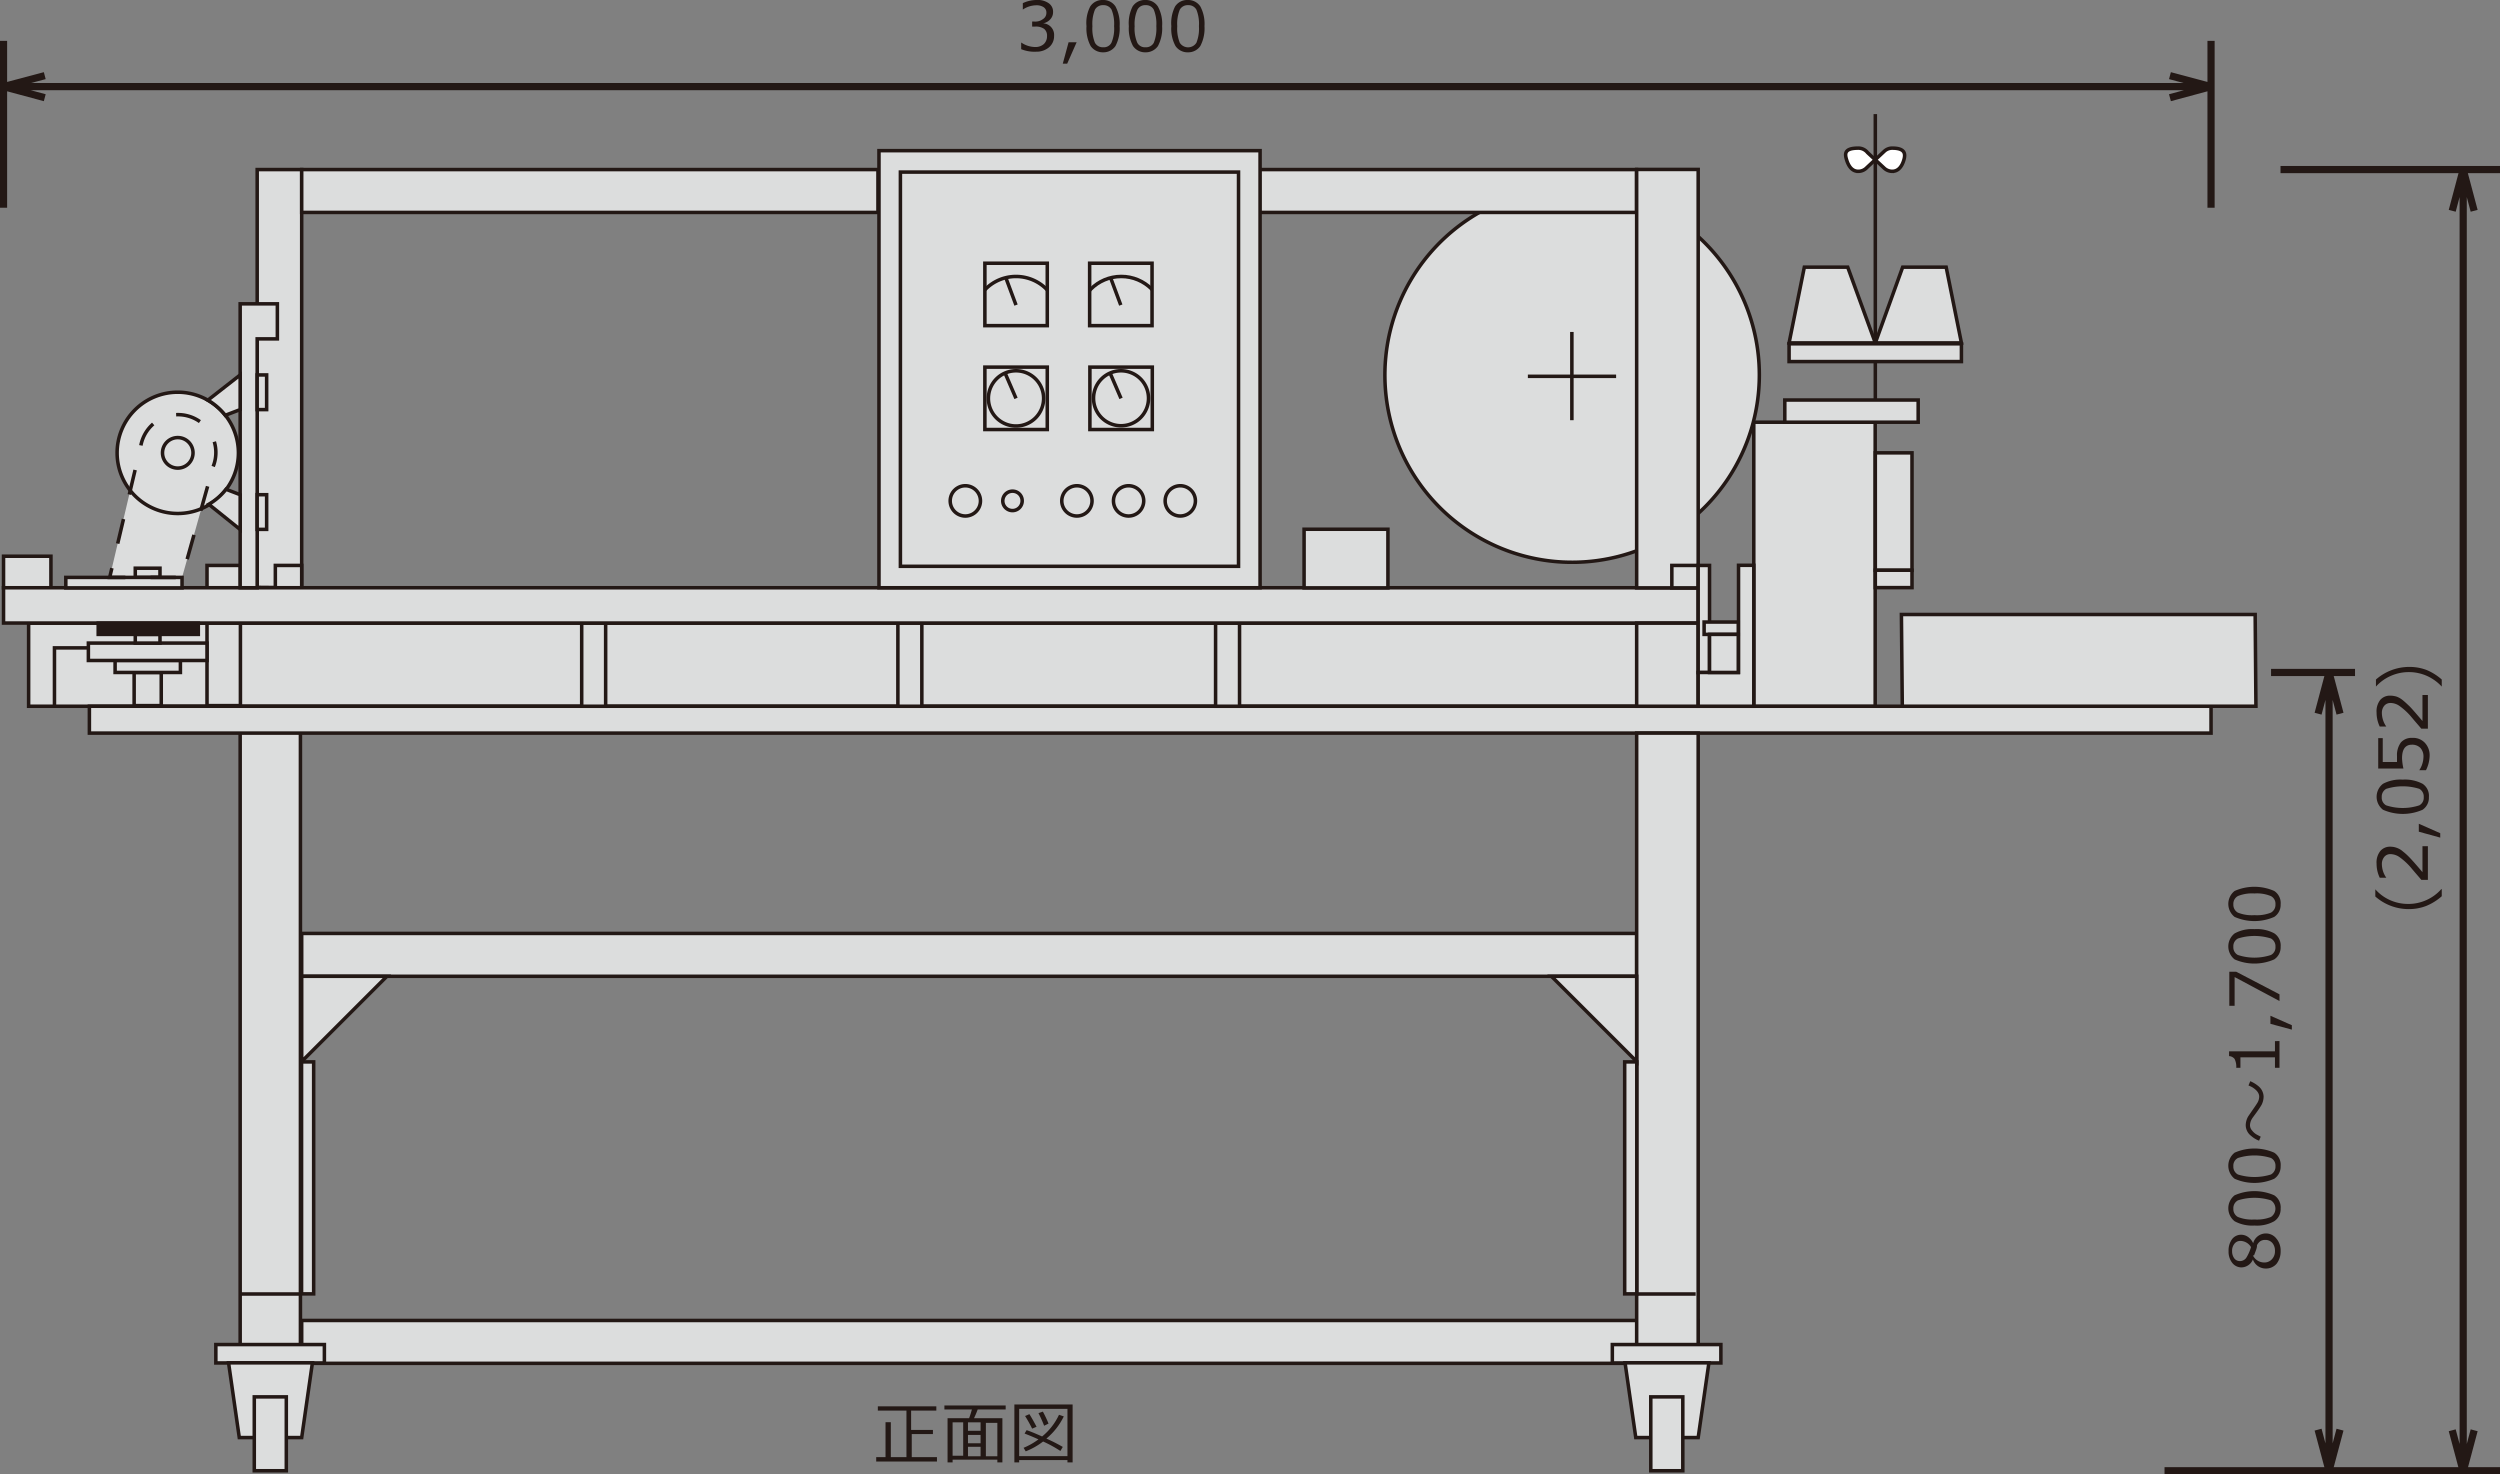 <svg xmlns="http://www.w3.org/2000/svg" xmlns:xlink="http://www.w3.org/1999/xlink" viewBox="0 0 198.3 116.95"><rect x="0" y="0" width="198.3" height="116.95" fill="#808080" stroke="none"/><defs><style>.cls-1,.cls-2,.cls-5,.cls-9{fill:none;}.cls-2,.cls-5,.cls-9{stroke:#231815;}.cls-2{stroke-width:0.57px;}.cls-3{fill:#231815;}.cls-4{fill:#dcdddd;}.cls-5,.cls-9{stroke-width:0.28px;}.cls-6{fill:#fff;}.cls-7{clip-path:url(#clip-path);}.cls-8{clip-path:url(#clip-path-2);}.cls-9{stroke-dasharray:2 2;}</style><clipPath id="clip-path"><rect class="cls-1" x="78.12" y="20.88" width="4.95" height="4.95"/></clipPath><clipPath id="clip-path-2"><rect class="cls-1" x="86.43" y="20.88" width="4.95" height="4.95"/></clipPath></defs><title>ksShiyouImg01</title><g id="レイヤー_2" data-name="レイヤー 2"><g id="レイヤー_1-2" data-name="レイヤー 1"><path class="cls-2" d="M172.12,6l3.26.87m0,0-3.26.88M3.55,7.75.28,6.87m0,0L3.55,6M.28,6.87h175.1m8.49,49.74.87-3.27m0,0,.87,3.27m-.87,60.05V53.34m.87,60.06-.87,3.26m0,0-.87-3.26m10.64-96.68.87-3.27m0,0,.87,3.27m-.87,99.94V13.45m.87,100-.87,3.26m0,0-.87-3.26M175.38,3.24V16.48M.28,3.24V16.48"/><path class="cls-3" d="M81,3.9V3.37h0a2,2,0,0,0,1.11.36,1,1,0,0,0,.68-.23.84.84,0,0,0,.26-.65.68.68,0,0,0-.23-.56,1.13,1.13,0,0,0-.72-.18h-.23v-.4h.18a1,1,0,0,0,.67-.19A.58.58,0,0,0,83,1a.5.5,0,0,0-.22-.43,1,1,0,0,0-.58-.15,1.93,1.93,0,0,0-1.07.34h0V.25A2.57,2.57,0,0,1,82.19,0a1.53,1.53,0,0,1,1,.26.81.81,0,0,1,.34.7.83.83,0,0,1-.22.57,1,1,0,0,1-.57.32v0a.92.92,0,0,1,.87,1,1.15,1.15,0,0,1-.4.9,1.51,1.51,0,0,1-1,.35A2.79,2.79,0,0,1,81,3.9Z"/><path class="cls-3" d="M85.4,3.35l-.75,1.7H84.3l.46-1.7Z"/><path class="cls-3" d="M87.51,4.15a1.17,1.17,0,0,1-1-.5,2.94,2.94,0,0,1-.33-1.57A2.81,2.81,0,0,1,86.48.51a1.14,1.14,0,0,1,1-.51,1.15,1.15,0,0,1,1,.51,2.92,2.92,0,0,1,.33,1.56,3,3,0,0,1-.33,1.58A1.15,1.15,0,0,1,87.51,4.15Zm0-3.74a.71.71,0,0,0-.66.36,3,3,0,0,0-.2,1.31,3,3,0,0,0,.2,1.31.71.71,0,0,0,.66.36.68.68,0,0,0,.65-.36,2.87,2.87,0,0,0,.21-1.32,3,3,0,0,0-.2-1.3A.71.71,0,0,0,87.51.41Z"/><path class="cls-3" d="M90.87,4.15a1.16,1.16,0,0,1-1-.5,2.94,2.94,0,0,1-.33-1.57A2.91,2.91,0,0,1,89.84.51a1.15,1.15,0,0,1,1-.51,1.14,1.14,0,0,1,1,.51,2.82,2.82,0,0,1,.34,1.56,3,3,0,0,1-.33,1.58A1.17,1.17,0,0,1,90.87,4.15Zm0-3.74a.68.68,0,0,0-.65.36A2.8,2.8,0,0,0,90,2.08a2.85,2.85,0,0,0,.21,1.31.68.68,0,0,0,.65.36.7.7,0,0,0,.66-.36,3.05,3.05,0,0,0,.2-1.32,3,3,0,0,0-.2-1.3A.69.69,0,0,0,90.87.41Z"/><path class="cls-3" d="M94.24,4.15a1.15,1.15,0,0,1-1-.5,2.85,2.85,0,0,1-.33-1.57A2.91,2.91,0,0,1,93.21.51a1.14,1.14,0,0,1,1-.51,1.15,1.15,0,0,1,1,.51,2.92,2.92,0,0,1,.33,1.56,3,3,0,0,1-.33,1.58A1.15,1.15,0,0,1,94.24,4.15Zm0-3.74a.71.71,0,0,0-.66.36,3,3,0,0,0-.2,1.31,3,3,0,0,0,.2,1.31.78.78,0,0,0,1.32,0,3.05,3.05,0,0,0,.2-1.32,3,3,0,0,0-.2-1.3A.71.71,0,0,0,94.24.41Z"/><path class="cls-3" d="M69.5,115.93v-.35h.74v-2.77h.42v2.77H71.9v-3.69H69.63v-.34h4.64v.34h-2v1.53H74v.33H72.32v1.83h2v.35Z"/><path class="cls-3" d="M79.11,115.78H75.56V116h-.4v-3.51h1.71a7,7,0,0,0,.22-.69H74.91v-.32h4.86v.32H77.55c-.09.25-.19.48-.29.69h2.25V116h-.4Zm-3.55-.31h.84v-2.65h-.84Zm1.22-2.65v.67h1v-.67Zm0,1v.66h1v-.66Zm0,1.69h1v-.75h-1Zm1.42,0h.91v-2.65H78.2Z"/><path class="cls-3" d="M84.67,115.81H80.84V116h-.38v-4.6h4.62V116h-.41Zm-3.83-.31h3.83v-3.75H80.84Zm3.27-.41a10.12,10.12,0,0,0-1.37-.75,5.64,5.64,0,0,1-1.38.78l-.17-.28a5.34,5.34,0,0,0,1.18-.67c-.42-.19-.78-.34-1.1-.46l.16-.27c.28.09.69.26,1.23.5A4.85,4.85,0,0,0,84,112.22l.38.13A5.33,5.33,0,0,1,83,114.11a13,13,0,0,1,1.3.66Zm-2.24-1.77a11,11,0,0,0-.56-1l.34-.15c.1.15.29.47.57,1Zm.95-.23a9.41,9.41,0,0,0-.45-1l.35-.12a8.9,8.9,0,0,1,.45.95Z"/><path class="cls-3" d="M193.68,70.52v.57a4.32,4.32,0,0,1-1.26.78,3.83,3.83,0,0,1-1.37.24,4,4,0,0,1-2.64-1v-.57h0a3.42,3.42,0,0,0,1.15.85,3.51,3.51,0,0,0,1.46.31,3.47,3.47,0,0,0,1.45-.31,3.42,3.42,0,0,0,1.16-.85Z"/><path class="cls-3" d="M192.58,67.12v2.67h-.52c-.24-.29-.52-.6-.85-1a5.15,5.15,0,0,0-.85-.78,1.28,1.28,0,0,0-.73-.26.61.61,0,0,0-.51.22.88.88,0,0,0-.19.58,1.92,1.92,0,0,0,.35,1.07v0h-.52a2.57,2.57,0,0,1-.25-1.11,1.46,1.46,0,0,1,.29-1,1,1,0,0,1,.8-.35,1.44,1.44,0,0,1,.51.09,1.47,1.47,0,0,1,.48.28,4.82,4.82,0,0,1,.5.45c.17.17.53.57,1.06,1.2V67.12Z"/><path class="cls-3" d="M191.86,65.34l1.7.75v.35l-1.7-.47Z"/><path class="cls-3" d="M192.66,63.23a1.15,1.15,0,0,1-.5,1,3.9,3.9,0,0,1-3.14,0,1.3,1.3,0,0,1,0-2.06,2.92,2.92,0,0,1,1.56-.33,3,3,0,0,1,1.58.33A1.15,1.15,0,0,1,192.66,63.23Zm-3.74,0a.69.69,0,0,0,.35.65,4.22,4.22,0,0,0,2.63,0,.68.68,0,0,0,.35-.65.7.7,0,0,0-.35-.66,4.39,4.39,0,0,0-2.62,0A.7.7,0,0,0,188.92,63.23Z"/><path class="cls-3" d="M192.43,61.09h-.53v0a2,2,0,0,0,.33-1.07,1,1,0,0,0-.24-.69.9.9,0,0,0-.68-.26q-.78,0-.78,1.08a4.34,4.34,0,0,0,.11.81h-2V58.55H189v1.89h1.13c0-.23,0-.39,0-.47a1.69,1.69,0,0,1,.31-1.08,1.12,1.12,0,0,1,.9-.36,1.27,1.27,0,0,1,1,.39,1.44,1.44,0,0,1,.38,1A2.7,2.7,0,0,1,192.43,61.09Z"/><path class="cls-3" d="M192.58,55.13V57.8h-.52c-.24-.29-.52-.6-.85-1a5.15,5.15,0,0,0-.85-.78,1.28,1.28,0,0,0-.73-.26.64.64,0,0,0-.51.22.88.88,0,0,0-.19.58,1.92,1.92,0,0,0,.35,1.07v0h-.52a2.57,2.57,0,0,1-.25-1.11,1.46,1.46,0,0,1,.29-1,1,1,0,0,1,.8-.34,1.7,1.7,0,0,1,.51.08,1.67,1.67,0,0,1,.48.28c.16.13.32.28.5.45s.53.58,1.06,1.2V55.13Z"/><path class="cls-3" d="M193.68,53.9v.56h0a3.64,3.64,0,0,0-1.16-.84,3.55,3.55,0,0,0-2.9,0,3.43,3.43,0,0,0-1.16.84h0V53.9a4,4,0,0,1,2.64-1,3.83,3.83,0,0,1,1.37.24A4.32,4.32,0,0,1,193.68,53.9Z"/><path class="cls-3" d="M178.7,99.9h0a1,1,0,0,1-.89.63.92.92,0,0,1-.75-.36,1.44,1.44,0,0,1-.29-.93,1.52,1.52,0,0,1,.27-.94.89.89,0,0,1,.73-.36.93.93,0,0,1,.55.18,1.22,1.22,0,0,1,.4.49h0a1.05,1.05,0,0,1,1.84-.37,1.46,1.46,0,0,1,.34,1,1.58,1.58,0,0,1-.32,1,1.1,1.1,0,0,1-.86.38A1.08,1.08,0,0,1,178.7,99.9Zm-1-1.47a.58.58,0,0,0-.46.22.87.87,0,0,0-.19.59.94.94,0,0,0,.17.57.55.55,0,0,0,.45.22.61.61,0,0,0,.51-.27,3.39,3.39,0,0,0,.37-.84A1,1,0,0,0,177.74,98.43Zm1,1.15a1,1,0,0,0,.89.56.79.79,0,0,0,.62-.26.9.9,0,0,0,.24-.65.93.93,0,0,0-.21-.64.72.72,0,0,0-.57-.24.67.67,0,0,0-.39.11.85.85,0,0,0-.26.32C179.05,98.92,178.94,99.18,178.79,99.58Z"/><path class="cls-3" d="M180.9,95.87a1.14,1.14,0,0,1-.51,1,2.81,2.81,0,0,1-1.57.34,2.93,2.93,0,0,1-1.57-.34,1.31,1.31,0,0,1,0-2.06,3.9,3.9,0,0,1,3.14,0A1.14,1.14,0,0,1,180.9,95.87Zm-3.75,0a.71.71,0,0,0,.36.66,3,3,0,0,0,1.31.2,3,3,0,0,0,1.31-.2.79.79,0,0,0,0-1.32,4.36,4.36,0,0,0-2.61,0A.7.7,0,0,0,177.15,95.87Z"/><path class="cls-3" d="M180.9,92.5a1.15,1.15,0,0,1-.51,1,3.9,3.9,0,0,1-3.14,0,1.32,1.32,0,0,1,0-2.07,3.9,3.9,0,0,1,3.14,0A1.15,1.15,0,0,1,180.9,92.5Zm-3.75,0a.7.7,0,0,0,.36.66,4.39,4.39,0,0,0,2.62,0,.7.7,0,0,0,.36-.66.68.68,0,0,0-.36-.65,4.36,4.36,0,0,0-2.61,0A.67.67,0,0,0,177.15,92.5Z"/><path class="cls-3" d="M178.49,85.76a2.55,2.55,0,0,1,.63.38,1.12,1.12,0,0,1,.43.85,1.47,1.47,0,0,1-.17.66c-.07.12-.21.34-.43.64s-.31.42-.34.48a1,1,0,0,0-.14.5.65.65,0,0,0,.18.42,1.2,1.2,0,0,0,.4.33l.27.14-.13.32a2.06,2.06,0,0,1-.63-.38,1.09,1.09,0,0,1-.43-.85,1.45,1.45,0,0,1,.21-.72l.4-.58c.19-.27.29-.43.32-.48a1,1,0,0,0,.14-.48c0-.28-.19-.53-.57-.76a2.51,2.51,0,0,0-.28-.13Z"/><path class="cls-3" d="M180.81,82.58V84.7h-.36v-.83h-2.74v.83h-.33a1.38,1.38,0,0,0-.13-.7.6.6,0,0,0-.44-.23v-.38h3.64v-.81Z"/><path class="cls-3" d="M180.09,80.57l1.7.75v.35l-1.7-.46Z"/><path class="cls-3" d="M177.38,77.08l3.43,1.79v.53l-3.56-1.9v2.28h-.42v-2.7Z"/><path class="cls-3" d="M180.9,75.1a1.14,1.14,0,0,1-.51,1,3.9,3.9,0,0,1-3.14,0,1.31,1.31,0,0,1,0-2.06,2.84,2.84,0,0,1,1.57-.34,2.91,2.91,0,0,1,1.57.33A1.15,1.15,0,0,1,180.9,75.1Zm-3.75,0a.68.68,0,0,0,.36.65,4.19,4.19,0,0,0,2.62,0,.68.68,0,0,0,.36-.65.7.7,0,0,0-.36-.66,4.36,4.36,0,0,0-2.61,0A.68.68,0,0,0,177.15,75.1Z"/><path class="cls-3" d="M180.9,71.73a1.14,1.14,0,0,1-.51,1,3.9,3.9,0,0,1-3.14,0,1.31,1.31,0,0,1,0-2.06,3.9,3.9,0,0,1,3.14,0A1.14,1.14,0,0,1,180.9,71.73Zm-3.75,0a.71.71,0,0,0,.36.66,3,3,0,0,0,1.31.2,3,3,0,0,0,1.31-.2.71.71,0,0,0,.36-.66.68.68,0,0,0-.36-.65,2.85,2.85,0,0,0-1.31-.21,3,3,0,0,0-1.3.2A.7.7,0,0,0,177.15,71.73Z"/><path class="cls-2" d="M180.14,53.34h6.66m-5.91-39.89H198.3M171.69,116.66H198.3"/><path class="cls-4" d="M16.91,37a3,3,0,1,0-5.74-1.64L8.7,45.8h5.74L16.91,37"/><path class="cls-4" d="M139.55,29.74A14.85,14.85,0,1,1,124.71,14.9,14.83,14.83,0,0,1,139.55,29.74Z"/><path class="cls-5" d="M139.55,29.74A14.85,14.85,0,1,1,124.71,14.9,14.83,14.83,0,0,1,139.55,29.74Z"/><rect class="cls-4" x="19.05" y="58.08" width="4.78" height="48.6"/><rect class="cls-5" x="19.05" y="58.08" width="4.78" height="48.6"/><rect class="cls-6" x="19.05" y="49.48" width="4.78" height="6.56"/><rect class="cls-5" x="19.05" y="49.48" width="4.78" height="6.56"/><polygon class="cls-4" points="23.93 46.62 20.4 46.59 20.4 13.45 23.93 13.45 23.93 46.62"/><polygon class="cls-5" points="23.93 46.62 20.4 46.59 20.4 13.45 23.93 13.45 23.93 46.62"/><rect class="cls-4" x="2.27" y="49.43" width="132.43" height="6.59"/><rect class="cls-5" x="2.27" y="49.43" width="132.43" height="6.59"/><rect class="cls-4" x="23.93" y="104.74" width="110.77" height="3.4"/><rect class="cls-5" x="23.93" y="104.74" width="110.77" height="3.4"/><rect class="cls-4" x="23.93" y="74.04" width="105.89" height="3.4"/><rect class="cls-5" x="23.93" y="74.04" width="105.89" height="3.4"/><rect class="cls-4" x="7.09" y="56.02" width="168.29" height="2.13"/><rect class="cls-5" x="7.09" y="56.02" width="168.29" height="2.13"/><rect class="cls-4" x="23.93" y="13.45" width="45.71" height="3.4"/><rect class="cls-5" x="23.93" y="13.45" width="45.71" height="3.4"/><rect class="cls-4" x="99.9" y="13.45" width="29.91" height="3.4"/><rect class="cls-5" x="99.9" y="13.45" width="29.91" height="3.4"/><rect class="cls-4" x="46.14" y="49.43" width="1.9" height="6.59"/><rect class="cls-5" x="46.14" y="49.43" width="1.9" height="6.59"/><rect class="cls-4" x="16.42" y="49.43" width="2.65" height="6.54"/><rect class="cls-5" x="16.42" y="49.43" width="2.65" height="6.54"/><rect class="cls-4" x="16.42" y="44.85" width="2.65" height="1.77"/><rect class="cls-5" x="16.42" y="44.85" width="2.65" height="1.77"/><rect class="cls-4" x="21.84" y="44.85" width="2.09" height="1.77"/><rect class="cls-5" x="21.84" y="44.85" width="2.09" height="1.77"/><rect class="cls-4" x="10.64" y="53.34" width="2.15" height="2.63"/><rect class="cls-5" x="10.64" y="53.34" width="2.15" height="2.63"/><rect class="cls-4" x="71.22" y="49.43" width="1.9" height="6.59"/><rect class="cls-5" x="71.22" y="49.43" width="1.9" height="6.59"/><rect class="cls-4" x="96.42" y="49.43" width="1.9" height="6.59"/><rect class="cls-5" x="96.42" y="49.43" width="1.9" height="6.59"/><rect class="cls-4" x="0.28" y="44.12" width="3.76" height="2.51"/><rect class="cls-5" x="0.28" y="44.12" width="3.76" height="2.51"/><rect class="cls-4" x="0.28" y="46.62" width="134.42" height="2.8"/><rect class="cls-5" x="0.28" y="46.62" width="134.42" height="2.8"/><rect class="cls-3" x="7.79" y="49.43" width="7.94" height="0.89"/><rect class="cls-5" x="7.79" y="49.43" width="7.94" height="0.89"/><rect class="cls-4" x="9.13" y="52.38" width="5.18" height="0.96"/><rect class="cls-5" x="9.13" y="52.38" width="5.18" height="0.96"/><rect class="cls-4" x="7.01" y="51.01" width="9.41" height="1.38"/><rect class="cls-5" x="7.01" y="51.01" width="9.41" height="1.38"/><rect class="cls-4" x="10.73" y="50.33" width="1.96" height="0.68"/><rect class="cls-5" x="10.73" y="50.33" width="1.96" height="0.68"/><rect class="cls-4" x="10.73" y="45.07" width="1.96" height="0.73"/><rect class="cls-5" x="10.73" y="45.07" width="1.96" height="0.73"/><polyline class="cls-5" points="7.01 51.39 4.32 51.39 4.32 56.02"/><rect class="cls-4" x="5.22" y="45.8" width="9.22" height="0.83"/><rect class="cls-5" x="5.22" y="45.8" width="9.22" height="0.83"/><path class="cls-4" d="M18.91,35.91a4.81,4.81,0,1,1-4.81-4.8A4.81,4.81,0,0,1,18.91,35.91Z"/><path class="cls-5" d="M18.91,35.91a4.81,4.81,0,1,1-4.81-4.8A4.81,4.81,0,0,1,18.91,35.91Z"/><polygon class="cls-4" points="22 24.1 19.05 24.1 19.05 46.62 20.4 46.62 20.4 26.88 22 26.88 22 24.1"/><polygon class="cls-5" points="22 24.1 19.05 24.1 19.05 46.62 20.4 46.62 20.4 26.88 22 26.88 22 24.1"/><rect class="cls-4" x="20.4" y="29.74" width="0.75" height="2.75"/><rect class="cls-5" x="20.4" y="29.74" width="0.75" height="2.75"/><rect class="cls-4" x="20.4" y="39.24" width="0.75" height="2.75"/><rect class="cls-5" x="20.4" y="39.24" width="0.75" height="2.75"/><path class="cls-4" d="M16.49,31.74a5,5,0,0,1,1.38,1.2l1.18-.45V29.74Z"/><path class="cls-5" d="M16.49,31.74a5,5,0,0,1,1.38,1.2l1.18-.45V29.74Z"/><path class="cls-4" d="M17.93,38.81A4.74,4.74,0,0,1,16.56,40l2.49,2V39.24Z"/><path class="cls-5" d="M17.93,38.81A4.74,4.74,0,0,1,16.56,40l2.49,2V39.24Z"/><rect class="cls-4" x="17.12" y="106.65" width="8.61" height="1.46"/><rect class="cls-5" x="17.12" y="106.65" width="8.61" height="1.46"/><polygon class="cls-4" points="23.93 114.03 18.98 114.03 18.13 108.1 24.78 108.1 23.93 114.03"/><polygon class="cls-5" points="23.93 114.03 18.98 114.03 18.13 108.1 24.78 108.1 23.93 114.03"/><rect class="cls-4" x="20.17" y="110.8" width="2.54" height="5.86"/><rect class="cls-5" x="20.17" y="110.8" width="2.54" height="5.86"/><line class="cls-4" x1="19.05" y1="102.64" x2="23.73" y2="102.64"/><line class="cls-5" x1="19.05" y1="102.64" x2="23.73" y2="102.64"/><rect class="cls-4" x="23.92" y="84.23" width="0.96" height="18.4"/><rect class="cls-5" x="23.92" y="84.23" width="0.96" height="18.4"/><polygon class="cls-4" points="23.93 84.2 23.93 77.44 30.69 77.44 23.93 84.2"/><polygon class="cls-5" points="23.93 84.2 23.93 77.44 30.69 77.44 23.93 84.2"/><rect class="cls-4" x="129.82" y="58.15" width="4.88" height="48.53"/><rect class="cls-5" x="129.82" y="58.15" width="4.88" height="48.53"/><rect class="cls-4" x="129.82" y="49.43" width="4.88" height="6.59"/><rect class="cls-5" x="129.82" y="49.43" width="4.88" height="6.59"/><rect class="cls-4" x="129.82" y="13.44" width="4.88" height="33.19"/><rect class="cls-5" x="129.82" y="13.44" width="4.88" height="33.19"/><rect class="cls-4" x="132.61" y="44.85" width="2.09" height="1.78"/><rect class="cls-5" x="132.61" y="44.85" width="2.09" height="1.78"/><rect class="cls-4" x="134.7" y="44.85" width="0.9" height="8.5"/><rect class="cls-5" x="134.7" y="44.85" width="0.9" height="8.5"/><rect class="cls-4" x="127.89" y="106.65" width="8.61" height="1.46"/><rect class="cls-5" x="127.89" y="106.65" width="8.61" height="1.46"/><polygon class="cls-4" points="134.7 114.03 129.75 114.03 128.9 108.1 135.55 108.1 134.7 114.03"/><polygon class="cls-5" points="134.7 114.03 129.75 114.03 128.9 108.1 135.55 108.1 134.7 114.03"/><rect class="cls-4" x="130.94" y="110.8" width="2.54" height="5.86"/><rect class="cls-5" x="130.94" y="110.8" width="2.54" height="5.86"/><line class="cls-4" x1="129.82" y1="102.64" x2="134.5" y2="102.64"/><line class="cls-5" x1="129.82" y1="102.64" x2="134.5" y2="102.64"/><rect class="cls-4" x="128.87" y="84.23" width="0.96" height="18.4"/><rect class="cls-5" x="128.87" y="84.23" width="0.96" height="18.4"/><polygon class="cls-4" points="129.82 84.2 129.82 77.44 123.06 77.44 129.82 84.2"/><polygon class="cls-5" points="129.82 84.2 129.82 77.44 123.06 77.44 129.82 84.2"/><rect class="cls-4" x="103.44" y="41.98" width="6.65" height="4.65"/><rect class="cls-5" x="103.44" y="41.98" width="6.65" height="4.65"/><rect class="cls-4" x="69.72" y="11.95" width="30.23" height="34.67"/><rect class="cls-5" x="69.72" y="11.95" width="30.23" height="34.67"/><rect class="cls-4" x="71.42" y="13.65" width="26.82" height="31.27"/><rect class="cls-5" x="71.42" y="13.65" width="26.82" height="31.27"/><g class="cls-7"><path class="cls-4" d="M84,25.34a3.41,3.41,0,1,1-3.41-3.41A3.41,3.41,0,0,1,84,25.34Z"/><path class="cls-5" d="M84,25.34a3.41,3.41,0,1,1-3.41-3.41A3.41,3.41,0,0,1,84,25.34Z"/></g><rect class="cls-5" x="78.12" y="20.88" width="4.95" height="4.95"/><rect class="cls-4" x="78.12" y="29.12" width="4.95" height="4.95"/><rect class="cls-5" x="78.12" y="29.12" width="4.95" height="4.95"/><line class="cls-6" x1="79.79" y1="22.05" x2="80.59" y2="24.2"/><line class="cls-5" x1="79.79" y1="22.05" x2="80.59" y2="24.2"/><g class="cls-8"><circle class="cls-4" cx="88.94" cy="25.34" r="3.41" transform="translate(-0.05 0.17) rotate(-0.11)"/><circle class="cls-5" cx="88.94" cy="25.34" r="3.41" transform="translate(-0.05 0.17) rotate(-0.11)"/></g><rect class="cls-5" x="86.43" y="20.88" width="4.95" height="4.95"/><line class="cls-6" x1="88.1" y1="22.05" x2="88.9" y2="24.2"/><line class="cls-5" x1="88.1" y1="22.05" x2="88.9" y2="24.2"/><rect class="cls-4" x="86.45" y="29.12" width="4.95" height="4.95"/><rect class="cls-5" x="86.45" y="29.12" width="4.95" height="4.95"/><path class="cls-4" d="M77.77,39.73a1.2,1.2,0,1,1-2.4,0,1.2,1.2,0,0,1,2.4,0Z"/><path class="cls-5" d="M77.77,39.73a1.2,1.2,0,1,1-2.4,0,1.2,1.2,0,0,1,2.4,0Z"/><path class="cls-4" d="M81.08,39.73a.77.77,0,1,1-.76-.77A.76.76,0,0,1,81.08,39.73Z"/><path class="cls-5" d="M81.08,39.73a.77.77,0,1,1-.76-.77A.76.76,0,0,1,81.08,39.73Z"/><path class="cls-4" d="M86.62,39.73a1.2,1.2,0,0,1-2.4,0,1.2,1.2,0,0,1,2.4,0Z"/><path class="cls-5" d="M86.62,39.73a1.2,1.2,0,0,1-2.4,0,1.2,1.2,0,0,1,2.4,0Z"/><path class="cls-4" d="M90.72,39.73a1.2,1.2,0,0,1-2.4,0,1.2,1.2,0,0,1,2.4,0Z"/><path class="cls-5" d="M90.72,39.73a1.2,1.2,0,0,1-2.4,0,1.2,1.2,0,0,1,2.4,0Z"/><path class="cls-4" d="M94.82,39.73a1.2,1.2,0,0,1-2.4,0,1.2,1.2,0,1,1,2.4,0Z"/><path class="cls-5" d="M94.82,39.73a1.2,1.2,0,0,1-2.4,0,1.2,1.2,0,1,1,2.4,0Z"/><rect class="cls-4" x="139.11" y="33.49" width="9.63" height="22.52"/><rect class="cls-5" x="139.11" y="33.49" width="9.63" height="22.52"/><rect class="cls-4" x="141.57" y="31.73" width="10.58" height="1.76"/><rect class="cls-5" x="141.57" y="31.73" width="10.58" height="1.76"/><line class="cls-6" x1="148.75" y1="31.73" x2="148.75" y2="9.05"/><line class="cls-5" x1="148.75" y1="31.73" x2="148.75" y2="9.05"/><rect class="cls-4" x="141.91" y="27.27" width="13.67" height="1.41"/><rect class="cls-5" x="141.91" y="27.27" width="13.67" height="1.41"/><polygon class="cls-4" points="148.75 27.2 141.91 27.2 143.12 21.19 146.56 21.19 148.75 27.2"/><polygon class="cls-5" points="148.75 27.2 141.91 27.2 143.12 21.19 146.56 21.19 148.75 27.2"/><polygon class="cls-4" points="148.75 27.2 155.58 27.2 154.37 21.19 150.92 21.19 148.75 27.2"/><polygon class="cls-5" points="148.75 27.2 155.58 27.2 154.37 21.19 150.92 21.19 148.75 27.2"/><rect class="cls-4" x="148.75" y="35.92" width="2.91" height="9.32"/><rect class="cls-5" x="148.75" y="35.92" width="2.91" height="9.32"/><rect class="cls-4" x="148.75" y="45.23" width="2.91" height="1.38"/><rect class="cls-5" x="148.75" y="45.23" width="2.91" height="1.38"/><polygon class="cls-4" points="178.94 56.02 150.89 56.02 150.82 48.74 178.88 48.74 178.94 56.02"/><polygon class="cls-5" points="178.94 56.02 150.89 56.02 150.82 48.74 178.88 48.74 178.94 56.02"/><polygon class="cls-4" points="137.9 44.84 137.9 53.34 134.7 53.34 134.7 56.02 139.11 56.02 139.11 44.84 137.9 44.84"/><polygon class="cls-5" points="137.9 44.84 137.9 53.34 134.7 53.34 134.7 56.02 139.11 56.02 139.11 44.84 137.9 44.84"/><rect class="cls-4" x="135.17" y="49.34" width="2.71" height="0.98"/><rect class="cls-5" x="135.17" y="49.34" width="2.71" height="0.98"/><rect class="cls-4" x="135.6" y="50.32" width="2.28" height="3.02"/><rect class="cls-5" x="135.6" y="50.32" width="2.28" height="3.02"/><path class="cls-6" d="M149.46,12a.91.91,0,0,1,.63-.25c1,0,1.07.43.93.92s-.42.92-.93.92a.93.93,0,0,1-.64-.26l-1.32-1.23a.92.92,0,0,0-.73-.35c-1.1,0-1.08.43-.93.92s.42.92.93.92a.92.92,0,0,0,.67-.29Z"/><path class="cls-5" d="M149.46,12a.91.91,0,0,1,.63-.25c1,0,1.07.43.93.92s-.42.92-.93.92a.93.93,0,0,1-.64-.26l-1.32-1.23a.92.92,0,0,0-.73-.35c-1.1,0-1.08.43-.93.92s.42.92.93.92a.92.92,0,0,0,.67-.29Z"/><path class="cls-9" d="M16.91,37a3,3,0,1,0-5.74-1.64L8.7,45.8h5.74Z"/><path class="cls-4" d="M82.78,31.6a2.19,2.19,0,1,1-2.19-2.19A2.19,2.19,0,0,1,82.78,31.6Z"/><path class="cls-5" d="M82.78,31.6a2.19,2.19,0,1,1-2.19-2.19A2.19,2.19,0,0,1,82.78,31.6Z"/><line class="cls-6" x1="80.59" y1="31.6" x2="79.73" y2="29.61"/><line class="cls-5" x1="80.59" y1="31.6" x2="79.73" y2="29.61"/><path class="cls-4" d="M91.1,31.6a2.18,2.18,0,1,1-2.18-2.19A2.18,2.18,0,0,1,91.1,31.6Z"/><path class="cls-5" d="M91.1,31.6a2.18,2.18,0,1,1-2.18-2.19A2.18,2.18,0,0,1,91.1,31.6Z"/><line class="cls-6" x1="88.92" y1="31.6" x2="88.06" y2="29.61"/><line class="cls-5" x1="88.92" y1="31.6" x2="88.06" y2="29.61"/><path class="cls-5" d="M121.19,29.85h7m-3.51-3.52v7"/><path class="cls-4" d="M15.31,35.92a1.21,1.21,0,1,1-1.21-1.21A1.21,1.21,0,0,1,15.31,35.92Z"/><path class="cls-5" d="M15.31,35.92a1.21,1.21,0,1,1-1.21-1.21A1.21,1.21,0,0,1,15.31,35.92Z"/></g></g></svg>